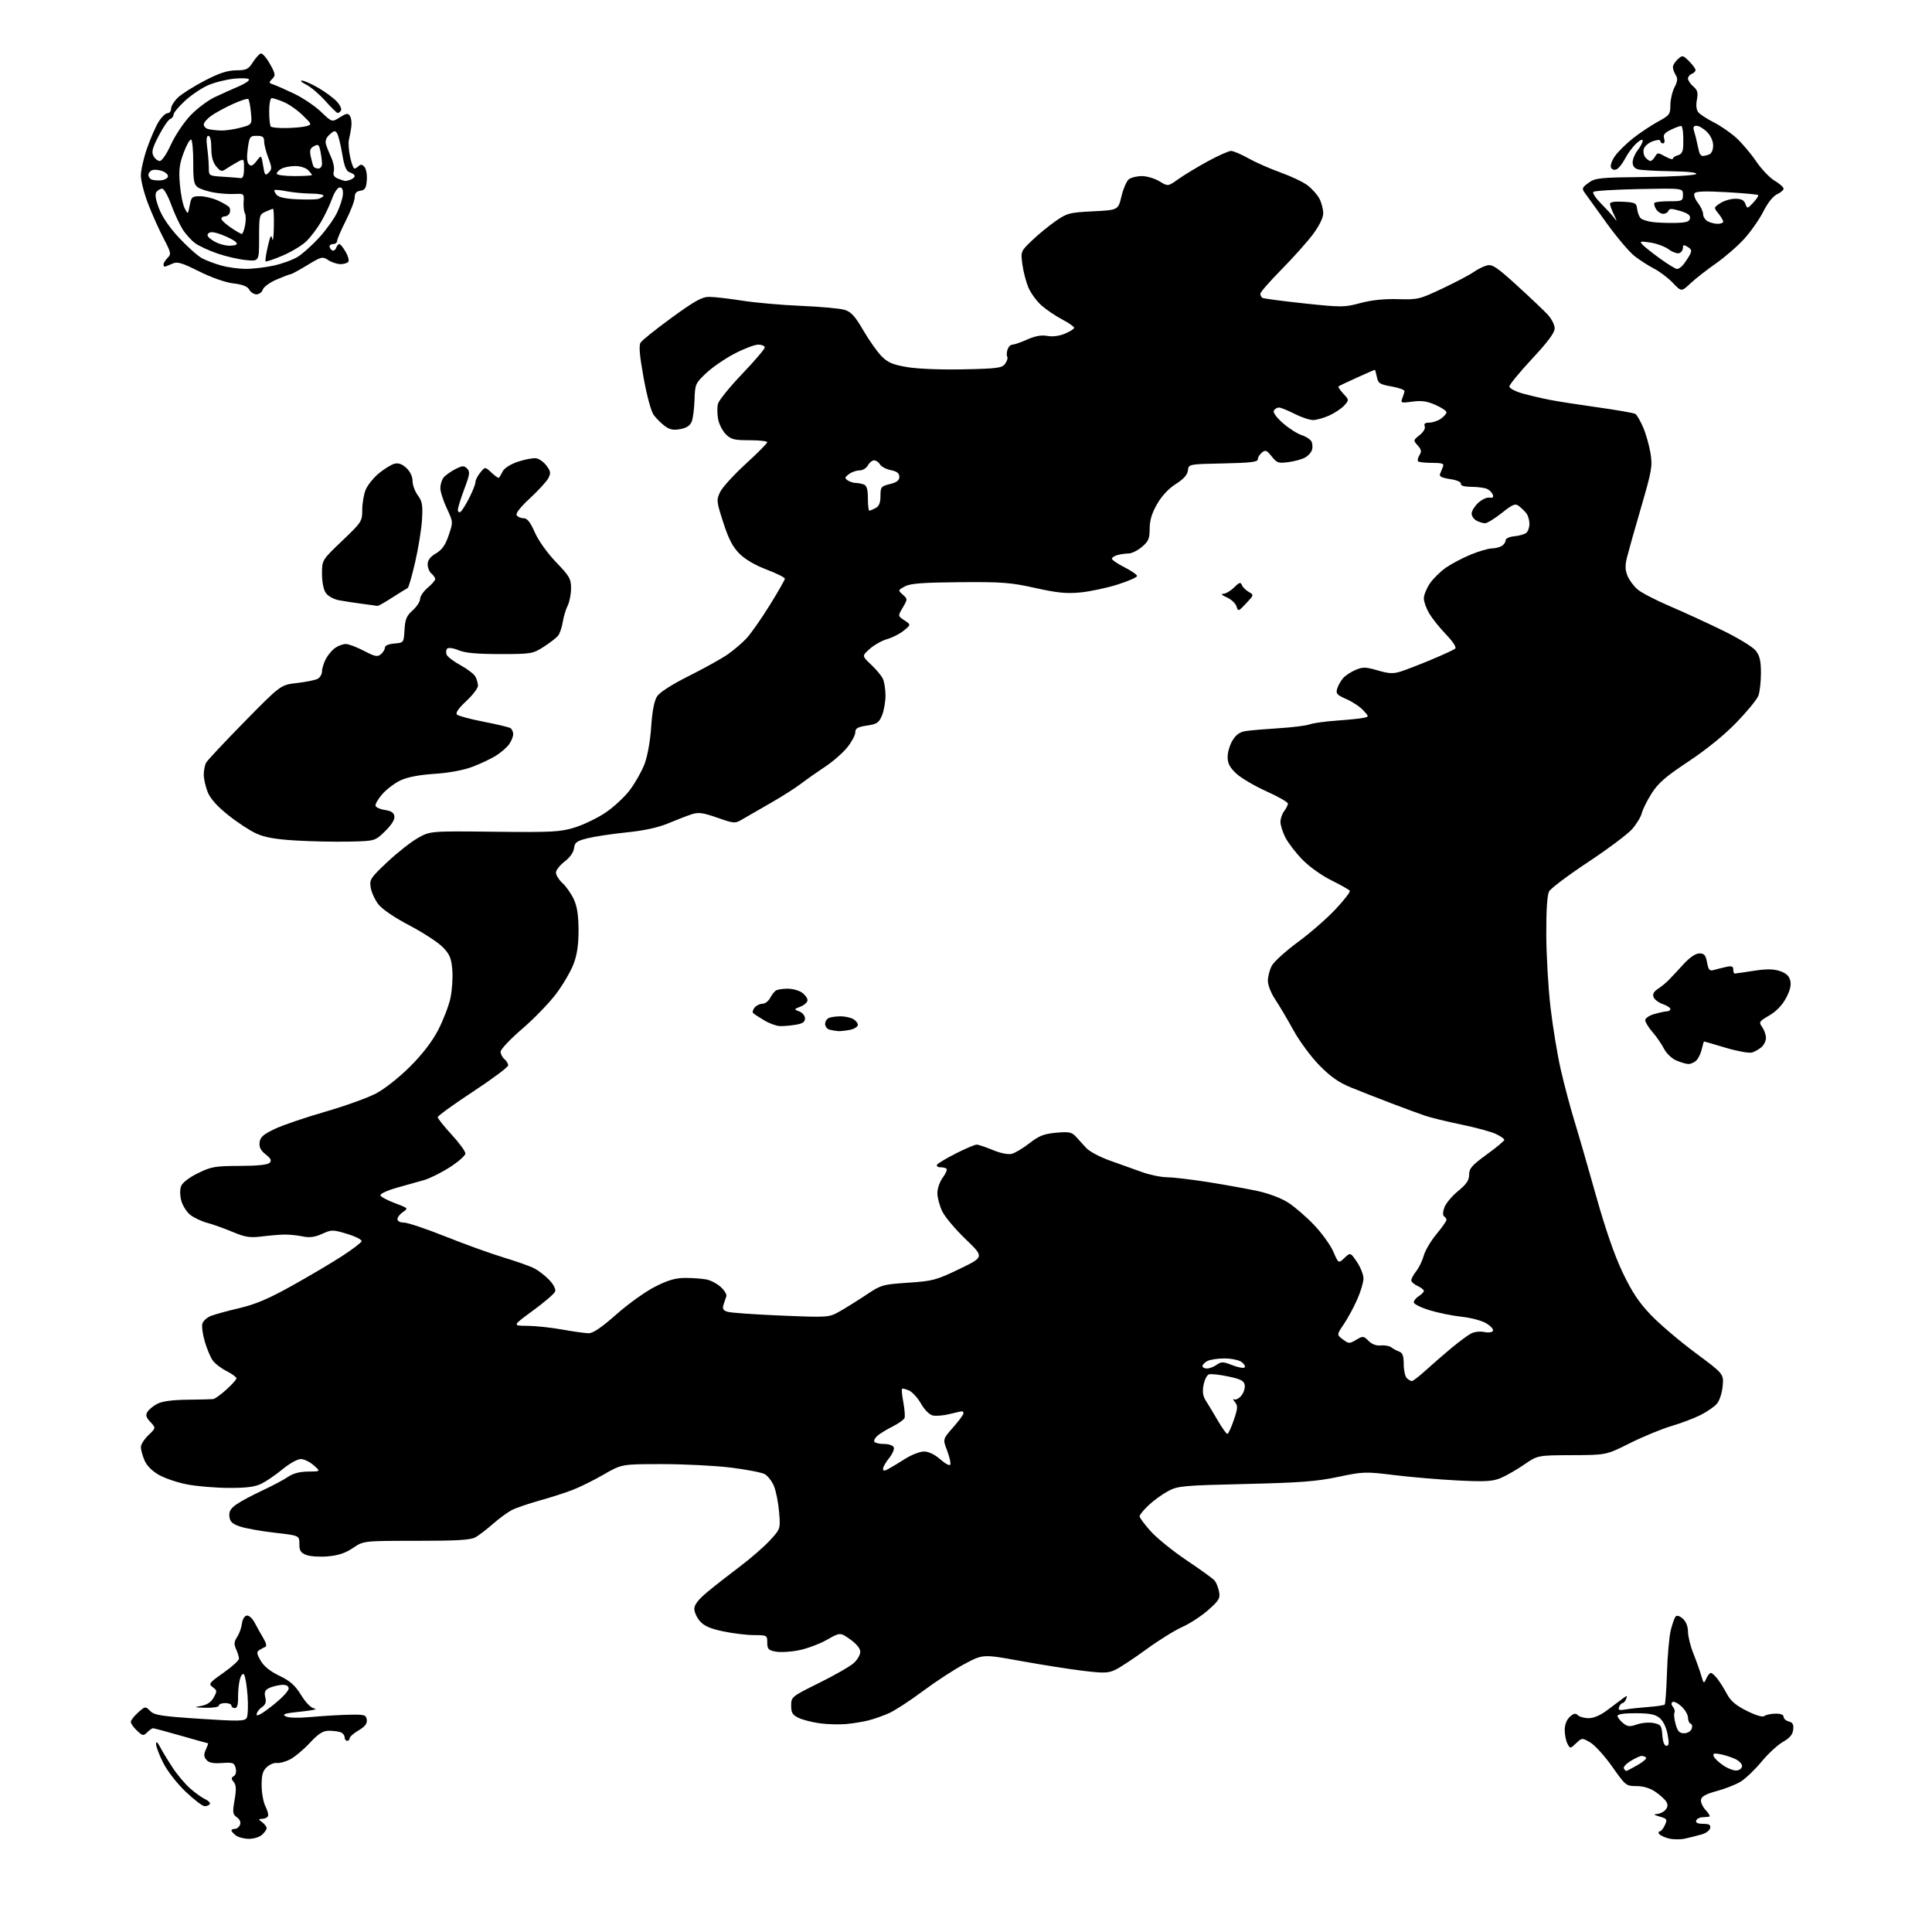 <?xml version="1.0" encoding="UTF-8" standalone="no"?>
<svg 
  version="1.1" 
  xmlns="http://www.w3.org/2000/svg" 
  xmlns:xlink="http://www.w3.org/1999/xlink" 
  xmlns:svg="http://www.w3.org/2000/svg"
  xmlns:rdf="http://www.w3.org/1999/02/22-rdf-syntax-ns#"
  xmlns:cc="http://creativecommons.org/ns#"
  xmlns:dc="http://purl.org/dc/elements/1.1/"
  viewBox="0 0 768 768"
  width="768"
  height="768"
>
<style>svg {background-color: white; }</style>"
<path stroke="none" fill="black" fill-rule="evenodd" d="M670.00,730.84C668.08,731.29 665.06,731.27 663.30,730.81C661.54,730.35 659.82,729.53 659.49,728.98C659.16,728.44 659.29,728.00 659.78,728.00C660.27,728.00 661.19,726.88 661.81,725.52C662.86,723.22 662.70,722.97 659.72,722.11C657.42,721.45 657.11,721.15 658.63,721.09C659.80,721.04 661.35,720.29 662.07,719.42C663.01,718.28 663.09,717.36 662.35,716.17C661.78,715.25 659.83,713.49 658.01,712.25C655.88,710.80 653.21,710.00 650.51,710.00C646.41,710.00 646.18,709.82 640.90,702.30C637.92,698.07 634.00,693.74 632.19,692.68C628.90,690.76 628.89,690.76 626.53,692.97C624.18,695.18 624.17,695.18 623.09,693.16C622.49,692.04 622.00,689.60 622.00,687.72C622.00,685.57 622.75,683.64 624.02,682.48C625.57,681.07 626.32,680.92 627.22,681.82C627.87,682.47 629.82,683.00 631.55,683.00C633.56,683.00 636.26,681.82 639.00,679.75C641.36,677.96 644.14,675.88 645.17,675.11C646.81,673.90 646.97,673.93 646.41,675.36C646.07,676.26 645.43,677.00 645.00,677.00C644.57,677.00 643.95,677.69 643.62,678.54C643.14,679.80 643.63,679.98 646.27,679.53C648.04,679.22 652.14,678.78 655.37,678.54C658.59,678.30 661.46,677.87 661.75,677.58C662.03,677.30 662.44,671.54 662.65,664.78C662.87,658.03 663.54,650.48 664.16,648.00C664.77,645.52 665.65,643.08 666.11,642.57C666.61,642.02 667.77,642.39 668.98,643.48C670.23,644.61 671.00,646.57 671.00,648.62C671.00,650.44 671.95,654.31 673.12,657.21C674.28,660.12 675.69,664.08 676.25,666.00C677.22,669.36 677.30,669.41 678.28,667.25C678.85,666.01 679.65,665.00 680.08,665.00C680.51,665.00 681.68,666.04 682.68,667.32C683.68,668.60 685.40,671.34 686.50,673.41C687.97,676.18 690.05,677.94 694.38,680.10C698.03,681.92 700.69,682.69 701.38,682.15C702.00,681.66 703.96,681.23 705.75,681.20C707.80,681.16 709.00,681.62 709.00,682.45C709.00,683.17 709.93,684.01 711.07,684.31C712.65,684.72 713.07,685.51 712.82,687.59C712.59,689.55 711.43,690.93 708.76,692.42C706.71,693.57 702.88,697.10 700.26,700.27C697.64,703.44 693.92,707.00 692.00,708.19C690.08,709.38 685.80,711.07 682.51,711.95C678.30,713.07 676.41,714.09 676.17,715.36C675.98,716.36 676.84,718.26 678.08,719.59C679.33,720.92 679.93,722.07 679.42,722.15C678.92,722.23 677.64,722.34 676.59,722.40C675.54,722.45 674.49,723.06 674.25,723.75C673.98,724.58 674.91,725.00 676.99,725.00C679.41,725.00 680.07,725.39 679.82,726.68C679.65,727.60 678.15,728.73 676.50,729.19C674.85,729.66 671.92,730.40 670.00,730.84zM98.92,730.97C97.04,730.95 94.71,730.34 93.75,729.61C92.79,728.88 92.00,727.99 92.00,727.64C92.00,727.29 92.63,727.00 93.39,727.00C94.16,727.00 95.07,726.26 95.42,725.36C95.80,724.35 95.32,723.21 94.17,722.40C92.50,721.23 92.39,720.47 93.25,715.52C93.98,711.29 93.90,709.58 92.92,708.40C91.86,707.13 91.87,706.70 92.95,706.03C93.76,705.53 94.04,704.29 93.68,702.86C93.14,700.72 92.63,700.53 88.24,700.83C84.69,701.08 83.02,700.73 82.04,699.55C81.01,698.31 80.96,697.38 81.83,695.47C82.45,694.11 82.85,693.00 82.73,693.00C82.60,693.00 77.77,691.65 72.00,690.00C66.23,688.35 61.20,687.00 60.82,687.00C60.45,687.00 59.41,687.73 58.52,688.62C57.02,690.12 56.71,690.07 54.45,687.95C53.10,686.69 52.00,685.13 52.00,684.49C52.00,683.85 53.30,682.18 54.88,680.77C57.73,678.23 57.78,678.22 59.70,680.14C61.37,681.81 64.10,682.24 79.38,683.24C94.70,684.25 97.25,684.21 98.04,682.95C98.54,682.15 98.71,678.12 98.41,674.00C98.10,669.88 97.46,666.10 96.98,665.61C96.48,665.09 95.79,665.93 95.34,667.61C94.92,669.20 94.60,672.41 94.63,674.75C94.67,677.67 94.27,679.00 93.35,679.00C92.61,679.00 92.00,678.55 92.00,678.00C92.00,677.45 90.88,677.00 89.50,677.00C88.12,677.00 87.00,677.45 87.00,678.00C87.00,678.56 84.67,678.94 81.75,678.87C77.15,678.75 76.93,678.66 79.97,678.12C82.32,677.70 83.92,676.63 84.95,674.78C86.35,672.28 86.33,671.96 84.58,670.68C82.80,669.38 83.07,669.02 88.84,664.95C92.23,662.56 95.00,660.04 95.00,659.35C95.00,658.66 94.49,656.97 93.86,655.59C92.94,653.58 93.03,652.61 94.28,650.70C95.13,649.39 95.99,647.01 96.17,645.42C96.36,643.78 97.18,642.39 98.05,642.22C98.96,642.05 100.32,643.29 101.33,645.22C102.28,647.02 103.84,649.80 104.78,651.38C105.79,653.06 106.08,654.42 105.50,654.65C104.95,654.86 103.87,655.43 103.10,655.92C101.93,656.66 102.01,657.35 103.62,660.15C104.90,662.38 107.40,664.39 111.05,666.14C115.32,668.18 117.27,669.91 119.69,673.81C121.72,677.08 123.64,678.97 125.16,679.21C126.45,679.42 123.93,679.95 119.56,680.40C113.30,681.03 112.01,681.43 113.47,682.24C114.65,682.90 118.41,683.00 123.91,682.51C128.63,682.09 135.43,681.69 139.00,681.63C144.91,681.51 145.53,681.69 145.80,683.62C146.02,685.15 145.12,686.32 142.55,687.84C140.60,688.99 139.00,690.40 139.00,690.97C139.00,691.53 138.55,692.00 138.00,692.00C137.45,692.00 137.00,691.37 137.00,690.61C137.00,689.84 136.29,688.94 135.42,688.61C134.55,688.27 132.45,688.00 130.76,688.00C128.37,688.00 126.66,689.09 123.09,692.90C120.57,695.60 117.01,698.55 115.20,699.45C113.38,700.36 111.06,700.97 110.05,700.80C109.04,700.64 107.27,701.36 106.11,702.40C104.46,703.89 104.00,705.49 104.00,709.70C104.00,712.67 104.69,716.44 105.54,718.08C106.39,719.72 106.81,721.50 106.48,722.03C106.15,722.56 105.12,723.01 104.19,723.03C102.63,723.06 102.64,723.17 104.25,724.39C105.21,725.12 106.00,726.16 106.00,726.71C106.00,727.25 105.18,728.43 104.17,729.35C103.17,730.26 100.80,730.99 98.92,730.97zM81.37,718.00C80.53,718.00 77.14,715.41 73.82,712.25C70.36,708.95 66.55,704.06 64.89,700.78C63.30,697.63 62.02,694.26 62.04,693.28C62.07,692.06 62.57,692.44 63.66,694.50C64.53,696.15 66.74,699.80 68.58,702.61C70.42,705.43 73.57,709.17 75.59,710.94C77.60,712.71 80.30,714.64 81.59,715.22C82.88,715.81 83.70,716.68 83.41,717.15C83.12,717.62 82.20,718.00 81.37,718.00zM646.46,704.00C646.64,704.00 648.64,702.95 650.90,701.67C653.16,700.39 654.70,699.04 654.34,698.67C653.97,698.30 653.18,698.00 652.58,698.00C651.99,698.01 650.02,698.91 648.20,700.02C646.39,701.13 645.17,702.47 645.51,703.02C645.84,703.56 646.27,704.00 646.46,704.00zM690.46,703.79C691.58,703.63 692.50,702.83 692.50,702.01C692.50,701.20 691.31,699.96 689.86,699.26C688.40,698.56 685.75,697.70 683.97,697.34C681.45,696.84 680.83,697.01 681.19,698.10C681.45,698.87 683.18,700.53 685.04,701.79C686.90,703.05 689.34,703.95 690.46,703.79zM662.43,694.00C663.45,694.00 663.55,692.97 662.89,689.42C662.37,686.66 661.13,684.10 659.77,682.96C658.01,681.49 655.86,681.06 650.25,681.03C645.67,681.01 643.00,681.40 643.00,682.09C643.00,682.69 643.97,683.96 645.15,684.92C646.98,686.41 647.80,686.49 650.75,685.48C652.64,684.82 655.61,684.58 657.35,684.93C660.22,685.51 660.53,685.95 660.81,689.79C661.00,692.44 661.60,694.00 662.43,694.00zM669.44,689.00C670.74,689.00 672.08,688.23 672.45,687.27C672.82,686.32 672.64,685.38 672.06,685.19C671.48,684.99 671.00,683.91 671.00,682.78C671.00,681.65 669.84,679.66 668.43,678.35C667.02,677.04 665.42,676.24 664.88,676.57C664.26,676.96 664.32,677.68 665.04,678.55C665.66,679.30 665.93,680.31 665.62,680.80C665.32,681.29 665.53,683.33 666.08,685.34C666.88,688.23 667.59,689.00 669.44,689.00zM336.50,685.32C333.75,685.58 329.01,685.46 325.96,685.05C322.91,684.64 319.08,683.67 317.46,682.89C315.02,681.72 314.50,680.86 314.50,677.99C314.50,674.54 314.63,674.43 325.75,668.92C331.94,665.86 338.13,662.29 339.50,661.00C340.88,659.71 341.99,657.72 341.98,656.58C341.97,655.31 340.41,653.40 337.97,651.68C333.99,648.86 333.99,648.86 328.74,651.83C325.86,653.46 320.87,655.34 317.65,655.99C314.43,656.65 310.27,656.90 308.40,656.55C305.44,655.99 305.00,655.52 305.00,652.95C305.00,650.06 304.89,650.00 299.75,649.98C296.86,649.97 291.35,649.31 287.50,648.50C282.38,647.43 279.90,646.35 278.25,644.46C277.01,643.05 276.00,640.82 276.00,639.52C276.00,637.89 277.62,635.81 281.25,632.79C284.14,630.39 289.94,625.85 294.15,622.69C298.36,619.53 303.70,614.88 306.03,612.35C310.27,607.75 310.27,607.75 309.70,601.01C309.39,597.30 308.47,592.67 307.65,590.71C306.84,588.76 305.17,586.63 303.95,585.97C302.72,585.32 296.72,584.16 290.61,583.40C284.50,582.64 272.23,582.01 263.34,582.01C247.18,582.00 247.18,582.00 240.04,586.11C236.11,588.38 230.56,591.14 227.70,592.24C224.84,593.35 218.86,595.27 214.42,596.51C209.98,597.76 205.03,599.45 203.42,600.29C201.81,601.12 198.47,603.57 196.00,605.74C193.53,607.91 190.38,610.32 189.00,611.10C187.07,612.18 181.68,612.50 165.50,612.50C144.50,612.50 144.50,612.50 140.32,615.34C137.32,617.37 134.48,618.32 130.32,618.68C127.12,618.96 123.26,618.71 121.75,618.12C119.52,617.25 119.00,616.43 119.00,613.72C119.00,610.40 119.00,610.40 109.25,609.29C103.89,608.68 97.70,607.57 95.50,606.84C92.34,605.78 91.44,604.94 91.19,602.86C90.96,600.87 91.63,599.69 93.90,598.07C95.56,596.89 100.19,594.40 104.21,592.53C108.22,590.66 112.85,588.21 114.50,587.07C116.52,585.69 119.14,585.00 122.50,584.97C127.50,584.94 127.50,584.94 124.69,582.47C123.15,581.11 120.84,580.00 119.55,580.00C118.27,580.00 115.04,581.80 112.39,583.99C109.73,586.19 105.97,588.77 104.03,589.74C101.39,591.06 98.12,591.49 91.00,591.47C85.78,591.45 78.35,590.83 74.50,590.10C70.65,589.37 65.55,587.66 63.16,586.29C60.39,584.71 58.31,582.59 57.41,580.44C56.63,578.58 56.00,576.23 56.00,575.22C56.00,574.20 57.35,572.08 59.00,570.50C62.00,567.63 62.00,567.63 59.78,565.27C58.06,563.43 57.80,562.53 58.63,561.21C59.21,560.27 60.99,558.83 62.59,558.00C64.49,557.02 68.63,556.47 74.50,556.41C79.45,556.35 84.06,556.24 84.75,556.16C85.43,556.07 87.80,554.37 90.00,552.38C92.20,550.39 94.00,548.38 94.00,547.90C94.00,547.43 92.23,546.14 90.07,545.03C87.90,543.93 85.41,542.01 84.53,540.76C83.65,539.52 82.24,536.14 81.40,533.26C80.55,530.37 80.13,527.16 80.46,526.11C80.80,525.07 82.29,523.72 83.78,523.12C85.28,522.52 90.37,521.12 95.10,520.01C101.58,518.49 106.74,516.30 116.10,511.08C122.92,507.28 131.86,501.99 135.96,499.33C140.06,496.68 143.56,494.01 143.74,493.42C143.91,492.82 141.35,491.51 138.04,490.51C132.24,488.76 131.87,488.76 128.04,490.48C125.09,491.81 123.10,492.07 120.28,491.49C118.20,491.05 114.92,490.73 113.00,490.76C111.08,490.80 107.01,491.14 103.97,491.52C99.33,492.10 97.49,491.81 92.47,489.71C89.19,488.33 84.65,486.70 82.38,486.10C80.11,485.49 77.09,484.07 75.66,482.95C74.24,481.83 72.63,479.32 72.09,477.37C71.51,475.27 71.47,472.89 71.99,471.52C72.53,470.11 75.14,468.10 78.69,466.36C83.97,463.76 85.48,463.50 95.23,463.47C102.17,463.46 106.37,463.03 107.15,462.25C108.07,461.33 107.73,460.57 105.62,458.91C103.65,457.37 102.97,456.03 103.19,454.13C103.44,452.03 104.64,450.96 109.18,448.79C112.30,447.30 121.30,444.23 129.18,441.96C137.06,439.69 146.19,436.40 149.49,434.66C152.91,432.86 158.69,428.28 162.99,424.00C167.91,419.08 171.76,414.08 174.15,409.50C176.15,405.65 178.35,399.96 179.03,396.87C179.71,393.77 180.06,388.69 179.80,385.58C179.41,380.88 178.78,379.36 176.02,376.52C174.20,374.64 168.24,370.75 162.78,367.88C156.70,364.69 151.88,361.40 150.37,359.42C149.02,357.64 147.66,354.66 147.36,352.81C146.84,349.65 147.28,348.97 153.90,342.74C157.80,339.06 163.24,334.76 165.99,333.19C170.98,330.34 170.98,330.34 196.53,330.63C219.60,330.89 222.68,330.72 228.43,328.95C231.94,327.87 237.43,325.22 240.65,323.07C243.87,320.91 248.23,316.88 250.33,314.11C252.44,311.33 255.08,306.68 256.19,303.78C257.39,300.63 258.47,294.64 258.85,288.95C259.29,282.52 260.07,278.55 261.22,276.78C262.28,275.17 267.15,272.06 273.88,268.69C279.89,265.68 286.77,261.86 289.16,260.21C291.55,258.55 294.92,255.69 296.66,253.85C298.40,252.01 302.56,246.09 305.91,240.69C309.26,235.29 312.00,230.50 312.00,230.03C312.00,229.56 308.74,227.94 304.75,226.42C300.22,224.70 296.16,222.33 293.93,220.09C291.27,217.42 289.63,214.25 287.51,207.70C284.82,199.34 284.75,198.74 286.25,195.60C287.12,193.78 291.69,188.75 296.41,184.43C301.14,180.11 305.00,176.22 305.00,175.79C305.00,175.35 301.83,175.00 297.95,175.00C291.86,175.00 290.59,174.68 288.52,172.61C287.21,171.30 285.83,168.60 285.46,166.62C285.08,164.64 285.06,161.90 285.40,160.53C285.75,159.17 290.07,153.82 295.01,148.65C299.96,143.48 304.00,138.74 304.00,138.12C304.00,137.51 302.83,137.00 301.40,137.00C299.96,137.00 295.70,138.63 291.91,140.62C288.12,142.61 283.06,146.09 280.66,148.37C276.46,152.34 276.28,152.75 276.09,158.83C275.98,162.31 275.48,166.23 274.99,167.53C274.36,169.18 273.00,170.10 270.46,170.57C267.67,171.10 266.22,170.80 264.22,169.32C262.79,168.25 260.82,166.28 259.85,164.94C258.82,163.54 257.12,157.25 255.84,150.17C254.22,141.21 253.90,137.38 254.66,136.17C255.24,135.25 260.82,130.79 267.05,126.25C276.22,119.58 279.07,118.00 281.94,118.01C283.90,118.01 289.77,118.69 295.00,119.51C300.23,120.33 310.80,121.27 318.50,121.59C326.20,121.91 333.96,122.62 335.75,123.17C338.33,123.95 339.87,125.65 343.18,131.33C345.47,135.27 348.74,139.90 350.45,141.62C352.95,144.15 354.90,144.97 360.67,145.94C364.82,146.64 374.15,147.01 382.98,146.82C396.52,146.54 398.32,146.29 399.55,144.60C400.31,143.56 400.70,142.32 400.40,141.84C400.11,141.37 400.16,140.09 400.50,138.99C400.85,137.90 401.72,137.00 402.44,137.00C403.16,137.00 405.83,136.08 408.37,134.95C411.56,133.54 414.03,133.10 416.34,133.54C418.41,133.92 421.06,133.58 423.34,132.63C425.35,131.79 427.00,130.74 427.00,130.30C427.00,129.86 424.87,128.37 422.26,127.00C419.66,125.62 415.98,123.15 414.10,121.50C412.21,119.85 409.87,116.70 408.90,114.50C407.93,112.30 406.82,108.12 406.43,105.21C405.73,99.91 405.73,99.91 410.25,95.58C412.74,93.20 416.96,89.74 419.63,87.88C424.18,84.72 425.15,84.47 434.50,84.00C444.50,83.50 444.50,83.50 445.81,78.00C446.54,74.97 447.86,71.94 448.75,71.25C449.65,70.56 451.98,70.00 453.94,70.00C455.90,70.01 459.03,70.94 460.89,72.07C464.28,74.14 464.28,74.14 468.39,71.21C470.65,69.60 475.91,66.42 480.09,64.14C484.26,61.86 488.43,60.00 489.35,60.00C490.27,60.00 493.39,61.32 496.27,62.94C499.14,64.56 504.88,67.08 509.00,68.55C513.12,70.02 517.96,72.32 519.75,73.66C521.54,75.00 523.68,77.41 524.50,79.00C525.33,80.60 526.00,83.19 526.00,84.77C526.00,86.56 524.48,89.68 521.96,93.07C519.74,96.06 514.12,102.36 509.46,107.08C504.81,111.79 501.00,116.15 501.00,116.77C501.00,117.38 501.38,118.12 501.84,118.40C502.30,118.69 509.74,119.68 518.37,120.60C533.32,122.19 534.38,122.19 540.78,120.47C545.23,119.28 550.27,118.76 555.72,118.92C563.61,119.15 564.31,118.98 573.49,114.63C578.74,112.14 584.30,109.21 585.83,108.12C587.37,107.03 589.74,105.85 591.11,105.51C593.21,104.98 595.04,106.20 603.05,113.50C608.25,118.24 613.74,123.45 615.25,125.07C616.76,126.70 618.00,129.15 618.00,130.52C618.00,132.27 615.33,135.87 609.00,142.66C604.05,147.98 600.00,152.91 600.00,153.63C600.00,154.36 602.33,155.59 605.25,156.41C608.14,157.21 612.98,158.35 616.00,158.94C619.02,159.53 627.68,160.88 635.23,161.94C642.79,163.00 649.46,164.17 650.07,164.54C650.67,164.91 652.07,167.31 653.17,169.86C654.27,172.41 655.58,177.03 656.09,180.13C656.93,185.30 656.63,187.03 652.38,201.63C649.83,210.36 647.29,219.38 646.72,221.68C645.96,224.79 646.02,226.64 646.98,228.95C647.68,230.65 649.50,233.09 651.02,234.36C652.54,235.64 658.22,238.58 663.64,240.90C669.06,243.22 678.53,247.56 684.68,250.56C690.83,253.55 696.79,257.18 697.93,258.63C699.53,260.67 700.00,262.71 700.00,267.57C700.00,271.03 699.54,275.09 698.97,276.58C698.40,278.07 694.46,282.88 690.22,287.25C685.43,292.20 678.20,298.06 671.16,302.72C662.15,308.69 659.16,311.28 656.57,315.36C654.77,318.19 653.01,321.73 652.64,323.23C652.27,324.73 650.54,327.59 648.79,329.59C647.04,331.58 639.17,337.48 631.30,342.69C623.42,347.90 616.45,353.14 615.80,354.33C615.03,355.74 614.64,361.75 614.67,371.50C614.70,379.75 615.46,392.80 616.36,400.50C617.26,408.20 619.09,419.29 620.42,425.14C621.75,430.99 624.20,440.21 625.87,445.64C627.53,451.06 631.41,464.50 634.50,475.50C638.20,488.68 641.78,499.01 645.01,505.80C648.72,513.57 651.46,517.70 656.21,522.68C659.67,526.31 667.62,533.08 673.87,537.72C685.24,546.16 685.24,546.16 684.77,551.09C684.49,553.97 683.50,556.89 682.40,558.12C681.35,559.27 678.48,561.24 676.00,562.49C673.52,563.75 668.29,565.73 664.38,566.89C660.46,568.06 653.03,571.12 647.88,573.70C638.50,578.40 638.50,578.40 624.87,578.45C611.24,578.50 611.24,578.50 605.87,582.20C602.92,584.23 598.74,586.63 596.59,587.53C593.33,588.89 590.47,589.05 579.59,588.52C572.39,588.16 561.05,587.20 554.39,586.39C542.71,584.96 541.91,584.98 531.89,587.10C523.36,588.90 516.77,589.40 495.00,589.91C470.26,590.49 468.22,590.67 464.36,592.73C462.08,593.94 458.59,596.46 456.61,598.33C454.62,600.20 453.00,602.20 453.00,602.76C453.00,603.32 455.00,606.01 457.45,608.73C459.90,611.46 466.36,616.67 471.82,620.33C477.27,623.98 482.24,627.58 482.86,628.33C483.48,629.08 484.26,631.04 484.59,632.68C485.11,635.32 484.61,636.18 480.34,639.97C477.68,642.34 473.02,645.38 470.00,646.73C466.98,648.08 460.51,652.10 455.63,655.67C450.76,659.23 445.26,662.86 443.42,663.74C440.51,665.13 438.83,665.18 430.29,664.14C424.91,663.49 413.81,661.74 405.64,660.25C390.77,657.56 390.77,657.56 383.50,661.40C379.50,663.52 372.01,668.40 366.86,672.24C361.71,676.09 355.60,680.06 353.27,681.07C350.94,682.09 347.34,683.35 345.27,683.88C343.20,684.41 339.25,685.06 336.50,685.32zM108.53,677.82C112.43,674.70 114.94,671.96 114.75,671.04C114.53,669.98 113.52,669.60 111.52,669.82C109.92,669.99 107.76,670.59 106.72,671.15C105.31,671.91 104.99,672.81 105.46,674.70C105.94,676.60 105.58,677.61 104.05,678.68C102.92,679.47 102.00,680.78 102.00,681.59C102.00,682.50 104.48,681.07 108.53,677.82zM353.13,583.93C354.31,583.30 357.32,581.49 359.83,579.89C362.34,578.30 365.71,577.00 367.31,577.00C369.16,577.00 371.55,578.15 373.82,580.15C375.91,581.98 377.56,582.82 377.78,582.15C377.99,581.52 377.40,578.99 376.46,576.54C374.76,572.08 374.76,572.08 378.88,567.40C381.15,564.82 383.00,562.33 383.00,561.86C383.00,561.39 382.75,561.00 382.44,561.00C382.14,561.00 379.90,561.50 377.46,562.11C375.03,562.73 372.00,562.97 370.72,562.65C369.39,562.31 367.42,560.32 366.10,557.96C364.83,555.71 362.71,553.37 361.39,552.77C360.07,552.17 358.81,551.86 358.58,552.09C358.35,552.32 358.58,554.75 359.10,557.49C359.61,560.24 359.82,563.03 359.56,563.70C359.31,564.36 357.16,565.88 354.80,567.07C352.43,568.26 349.72,569.92 348.77,570.75C347.82,571.58 347.29,572.66 347.58,573.13C347.88,573.61 349.62,574.00 351.45,574.00C353.32,574.00 355.01,574.59 355.30,575.35C355.59,576.09 354.75,578.00 353.45,579.60C352.14,581.19 351.06,583.08 351.04,583.79C351.01,584.79 351.47,584.82 353.13,583.93zM487.89,570.00C488.27,570.00 489.42,567.54 490.44,564.53C492.05,559.81 492.11,558.83 490.90,557.34C490.13,556.39 489.98,555.90 490.57,556.26C491.16,556.61 492.43,555.98 493.38,554.87C494.34,553.75 494.98,551.87 494.81,550.68C494.56,548.90 493.38,548.27 488.22,547.16C484.76,546.42 481.30,546.06 480.52,546.35C479.75,546.65 478.80,548.56 478.42,550.60C477.91,553.29 478.18,555.01 479.40,556.90C480.32,558.33 482.45,561.86 484.13,564.75C485.81,567.64 487.50,570.00 487.89,570.00zM561.24,549.00C561.71,549.00 564.20,547.06 566.79,544.70C569.38,542.33 573.98,538.34 577.00,535.83C580.02,533.33 583.54,530.73 584.81,530.07C586.08,529.41 588.40,529.15 589.96,529.49C591.56,529.84 593.09,529.66 593.45,529.07C593.81,528.50 592.65,527.15 590.89,526.08C589.11,524.99 584.74,523.82 581.09,523.44C577.46,523.06 571.69,521.88 568.25,520.83C564.81,519.78 562.00,518.37 562.00,517.70C562.00,517.03 562.90,515.92 564.00,515.23C565.10,514.55 566.00,513.61 566.00,513.15C566.00,512.69 564.88,511.81 563.50,511.18C562.12,510.56 561.00,509.54 561.00,508.93C561.00,508.32 561.90,506.67 563.00,505.28C564.09,503.88 565.43,501.11 565.97,499.12C566.51,497.13 568.76,493.31 570.98,490.64C573.19,487.97 575.00,485.41 575.00,484.95C575.00,484.49 574.58,483.86 574.06,483.54C573.48,483.18 573.51,481.84 574.14,480.03C574.70,478.43 577.15,475.48 579.58,473.49C582.97,470.71 584.00,469.19 584.00,466.94C584.00,464.48 585.09,463.23 591.00,458.93C594.85,456.13 598.00,453.51 598.00,453.10C598.00,452.70 596.49,451.65 594.65,450.77C592.81,449.89 586.62,448.21 580.90,447.03C575.18,445.85 568.70,444.27 566.50,443.52C564.30,442.78 558.23,440.54 553.00,438.55C547.77,436.56 540.58,433.73 537.00,432.28C532.21,430.32 528.92,428.02 524.50,423.52C521.15,420.11 516.56,413.89 514.12,409.46C511.71,405.08 508.45,399.57 506.87,397.22C505.29,394.86 504.00,391.59 504.00,389.92C504.00,388.26 504.68,385.58 505.52,383.96C506.36,382.35 511.02,378.10 515.89,374.52C520.76,370.95 527.51,365.07 530.89,361.45C534.28,357.84 536.83,354.53 536.56,354.10C536.29,353.66 533.02,351.81 529.30,349.97C525.42,348.07 520.46,344.53 517.73,341.72C515.10,339.02 512.06,335.07 510.97,332.94C509.89,330.82 509.00,328.02 509.00,326.73C509.00,325.44 509.66,323.51 510.47,322.44C511.28,321.37 511.95,320.03 511.97,319.46C511.99,318.88 508.13,316.67 503.39,314.54C498.66,312.41 493.26,309.22 491.39,307.46C488.83,305.05 488.00,303.43 488.00,300.88C488.01,299.02 488.88,296.06 489.96,294.30C491.34,292.04 492.87,290.96 495.20,290.60C497.02,290.32 502.94,289.82 508.37,289.48C513.79,289.14 519.31,288.45 520.62,287.95C521.93,287.45 526.72,286.78 531.25,286.46C535.79,286.14 540.57,285.66 541.88,285.39C544.25,284.90 544.25,284.90 541.88,282.33C540.57,280.92 537.56,278.92 535.18,277.89C531.45,276.27 530.95,275.71 531.55,273.76C531.93,272.52 532.97,270.65 533.87,269.61C534.77,268.57 537.00,267.09 538.83,266.31C541.74,265.08 542.86,265.11 547.66,266.50C552.13,267.80 553.85,267.88 556.83,266.93C558.85,266.29 564.33,264.17 569.00,262.22C573.67,260.27 577.93,258.30 578.46,257.83C579.03,257.32 577.61,255.10 574.86,252.24C572.35,249.63 569.34,245.87 568.15,243.88C566.97,241.89 566.00,239.18 566.00,237.86C566.00,236.54 567.08,233.88 568.39,231.94C569.71,230.00 572.60,227.17 574.81,225.63C577.02,224.10 581.46,221.77 584.66,220.45C587.87,219.13 591.62,218.03 593.00,218.01C594.38,217.99 596.17,217.54 597.00,217.02C597.83,216.50 598.50,215.49 598.50,214.79C598.50,214.05 599.98,213.36 602.00,213.17C603.92,212.99 606.06,212.37 606.75,211.80C607.44,211.22 607.99,209.57 607.97,208.13C607.95,206.68 607.39,204.82 606.72,204.00C606.05,203.18 604.74,201.91 603.81,201.18C602.35,200.03 601.43,200.40 596.97,203.93C594.14,206.17 591.16,208.00 590.34,208.00C589.53,208.00 588.00,207.53 586.93,206.96C585.87,206.40 585.00,205.12 585.00,204.14C585.00,203.15 586.16,201.26 587.58,199.92C589.01,198.59 591.03,197.64 592.08,197.81C593.42,198.03 593.82,197.68 593.41,196.64C593.10,195.82 592.09,194.80 591.17,194.36C590.25,193.92 587.48,193.54 585.00,193.53C582.07,193.51 580.58,193.08 580.73,192.31C580.87,191.60 579.11,190.84 576.42,190.44C573.12,189.94 572.03,189.38 572.44,188.38C572.75,187.62 573.27,186.32 573.61,185.50C574.10,184.29 573.27,184.00 569.27,184.00C566.56,184.00 564.06,183.73 563.73,183.39C563.39,183.06 563.63,181.96 564.26,180.95C565.18,179.48 565.04,178.70 563.56,177.07C561.75,175.06 561.76,174.98 564.31,172.97C565.83,171.77 566.68,170.32 566.35,169.46C565.95,168.43 566.49,168.00 568.17,168.00C569.48,168.00 571.56,167.30 572.78,166.44C574.00,165.59 575.00,164.44 575.00,163.89C575.00,163.34 573.03,162.01 570.61,160.95C567.28,159.47 565.08,159.16 561.45,159.66C557.02,160.27 556.72,160.17 557.41,158.41C557.81,157.36 558.23,156.06 558.32,155.53C558.42,155.00 556.11,154.14 553.20,153.63C548.46,152.80 547.83,152.39 547.32,149.85C547.01,148.28 546.64,147.00 546.51,147.00C546.38,147.00 543.18,148.40 539.39,150.11C535.60,151.82 532.31,153.39 532.08,153.61C531.85,153.83 532.71,155.13 533.99,156.49C536.30,158.95 536.31,159.00 534.41,161.13C533.36,162.31 530.70,164.11 528.50,165.12C526.30,166.13 523.38,166.96 522.00,166.97C520.62,166.98 517.29,165.87 514.58,164.50C511.87,163.12 509.09,162.00 508.39,162.00C507.69,162.00 506.79,162.53 506.39,163.18C505.94,163.90 507.32,165.84 509.89,168.13C512.22,170.20 515.64,172.39 517.48,172.99C519.32,173.60 521.10,174.81 521.43,175.69C521.77,176.57 521.82,178.01 521.53,178.89C521.25,179.78 520.11,181.08 518.99,181.77C517.87,182.47 514.90,183.33 512.38,183.67C508.19,184.25 507.62,184.06 505.52,181.43C503.55,178.95 503.02,178.74 501.62,179.90C500.73,180.64 500.00,181.85 500.00,182.59C500.00,183.65 496.99,184.00 486.25,184.22C472.50,184.50 472.50,184.50 472.21,187.02C472.00,188.76 470.51,190.43 467.41,192.40C464.55,194.21 461.83,197.12 459.96,200.37C457.87,204.02 457.02,206.84 457.01,210.16C457.00,214.13 456.54,215.21 453.92,217.41C452.23,218.83 449.87,220.01 448.67,220.01C447.48,220.02 445.49,220.30 444.25,220.63C443.01,220.96 442.00,221.62 442.00,222.10C442.00,222.58 444.25,224.11 447.00,225.50C449.75,226.89 452.00,228.46 452.00,228.97C452.00,229.49 448.49,231.02 444.20,232.38C439.92,233.73 433.28,235.14 429.45,235.51C423.93,236.04 420.23,235.67 411.50,233.72C401.73,231.55 398.37,231.29 381.50,231.43C366.73,231.56 361.88,231.93 359.70,233.10C356.94,234.59 356.93,234.63 358.87,236.38C360.83,238.15 360.82,238.18 358.86,241.52C356.88,244.87 356.88,244.87 359.51,246.60C362.13,248.32 362.13,248.32 359.32,250.64C357.77,251.92 354.79,253.44 352.71,254.03C350.63,254.62 347.50,256.37 345.76,257.92C342.61,260.74 342.61,260.74 346.19,264.12C348.17,265.98 350.28,268.48 350.89,269.68C351.50,270.89 352.00,273.94 352.00,276.47C352.00,279.00 351.37,282.57 350.61,284.40C349.39,287.31 348.61,287.83 344.61,288.43C340.90,288.99 340.00,289.51 340.00,291.12C340.00,292.22 338.56,294.90 336.81,297.09C335.05,299.27 331.12,302.72 328.06,304.74C325.00,306.76 320.65,309.82 318.40,311.54C316.14,313.25 310.82,316.65 306.56,319.08C302.31,321.51 297.31,324.39 295.46,325.48C292.10,327.46 292.10,327.46 285.12,325.04C279.24,323.00 277.62,322.80 274.82,323.73C272.99,324.34 268.80,325.96 265.50,327.34C261.55,328.98 255.92,330.20 249.00,330.90C243.22,331.49 236.25,332.54 233.50,333.24C229.21,334.32 228.46,334.88 228.19,337.18C228.00,338.82 226.56,340.86 224.44,342.48C222.55,343.92 221.00,345.90 221.00,346.88C221.00,347.85 222.18,349.74 223.63,351.08C225.08,352.41 227.09,355.30 228.11,357.50C229.42,360.34 229.96,363.88 229.98,369.71C229.99,375.53 229.42,379.46 228.00,383.21C226.90,386.12 223.77,391.47 221.03,395.11C218.29,398.74 212.22,405.01 207.53,409.03C202.84,413.06 199.00,417.12 199.00,418.06C199.00,418.99 199.68,420.32 200.50,421.00C201.32,421.68 202.00,422.81 202.00,423.50C202.00,424.20 195.70,428.90 188.00,433.96C180.30,439.03 174.00,443.58 174.00,444.09C174.00,444.60 176.47,447.71 179.50,451.00C182.53,454.29 185.00,457.67 185.00,458.52C185.00,459.36 182.19,461.84 178.75,464.03C175.31,466.23 170.70,468.51 168.50,469.12C166.30,469.72 161.43,471.09 157.68,472.16C153.93,473.22 151.03,474.58 151.23,475.18C151.42,475.77 154.03,477.17 157.01,478.28C162.30,480.25 162.38,480.34 160.22,481.77C159.00,482.58 158.00,483.86 158.00,484.62C158.00,485.44 159.06,486.00 160.60,486.00C162.04,486.00 169.50,488.51 177.18,491.57C184.86,494.64 195.28,498.39 200.33,499.91C205.37,501.43 210.85,503.38 212.50,504.25C214.15,505.11 216.80,507.18 218.38,508.85C220.11,510.67 221.02,512.50 220.67,513.42C220.34,514.27 216.38,517.67 211.86,520.98C203.65,527.00 203.65,527.00 209.57,527.03C212.83,527.05 219.10,527.72 223.50,528.52C227.90,529.31 232.63,529.97 234.02,529.98C235.75,529.99 239.19,527.65 245.02,522.49C249.68,518.35 256.60,513.40 260.38,511.49C265.64,508.82 268.51,508.00 272.51,508.00C275.39,508.00 279.15,508.28 280.86,508.62C282.57,508.96 285.14,510.33 286.58,511.66C288.01,512.99 288.98,514.62 288.73,515.29C288.48,515.95 287.98,517.46 287.61,518.63C287.09,520.27 287.46,520.91 289.22,521.46C290.47,521.85 300.05,522.53 310.50,522.96C329.50,523.74 329.50,523.74 334.00,521.18C336.48,519.77 341.19,516.82 344.48,514.62C350.23,510.77 350.88,510.58 360.98,509.90C370.79,509.25 372.16,508.88 381.38,504.44C391.25,499.69 391.25,499.69 383.85,492.59C379.78,488.69 375.59,483.70 374.54,481.50C373.49,479.30 372.62,476.04 372.62,474.27C372.61,472.49 373.57,469.73 374.75,468.13C375.93,466.53 376.62,464.95 376.28,464.61C375.94,464.28 374.82,464.00 373.77,464.00C372.73,464.00 372.17,463.54 372.52,462.98C372.86,462.41 376.25,460.39 380.05,458.48C383.84,456.56 387.52,455.00 388.21,455.00C388.90,455.00 391.78,455.96 394.62,457.14C397.71,458.42 400.74,459.03 402.18,458.67C403.50,458.34 406.68,456.44 409.24,454.44C413.03,451.49 414.98,450.72 419.82,450.28C424.90,449.82 426.01,450.03 427.62,451.77C428.66,452.89 430.52,454.93 431.78,456.32C433.03,457.71 437.29,459.98 441.28,461.38C445.25,462.77 450.98,464.82 454.00,465.93C457.02,467.03 461.52,467.96 464.00,467.98C466.48,468.01 473.90,468.89 480.50,469.94C487.10,470.99 495.86,472.58 499.96,473.46C504.30,474.39 509.36,476.31 512.07,478.05C514.63,479.69 519.27,483.70 522.37,486.95C525.47,490.20 528.92,494.99 530.03,497.58C532.06,502.30 532.06,502.30 534.43,500.06C536.81,497.83 536.81,497.83 539.41,501.65C540.83,503.75 542.00,506.70 542.00,508.20C542.00,509.71 540.89,513.46 539.52,516.54C538.16,519.62 535.77,524.04 534.20,526.36C531.35,530.58 531.35,530.58 533.80,532.43C536.11,534.18 536.41,534.19 539.09,532.61C541.81,531.00 542.02,531.02 544.03,533.03C545.39,534.39 547.13,535.03 548.94,534.84C550.49,534.68 552.37,535.03 553.12,535.62C553.88,536.21 555.29,536.97 556.25,537.31C557.55,537.78 558.00,539.05 558.00,542.27C558.00,544.65 558.54,547.14 559.20,547.80C559.86,548.46 560.78,549.00 561.24,549.00zM479.78,544.00C480.76,544.00 482.50,543.34 483.65,542.53C485.51,541.23 486.23,541.25 489.89,542.69C492.16,543.58 494.35,543.98 494.76,543.57C495.16,543.17 494.62,542.20 493.56,541.42C492.49,540.64 489.42,540.00 486.74,540.00C484.06,540.00 481.00,540.47 479.93,541.04C478.87,541.60 478.00,542.50 478.00,543.04C478.00,543.57 478.80,544.00 479.78,544.00zM671.18,422.96C670.26,422.94 668.07,422.30 666.31,421.54C664.54,420.77 662.37,418.67 661.43,416.83C660.49,415.00 658.44,412.02 656.86,410.22C655.29,408.41 654.00,406.29 654.00,405.51C654.00,404.73 655.67,403.63 657.75,403.05C659.81,402.48 662.06,402.01 662.75,402.01C663.44,402.00 664.00,401.59 664.00,401.10C664.00,400.60 662.64,399.72 660.99,399.15C659.33,398.57 657.68,397.32 657.31,396.37C656.86,395.18 657.41,394.15 659.07,393.07C660.41,392.21 662.40,390.57 663.50,389.42C664.60,388.28 667.23,385.47 669.33,383.17C671.77,380.53 674.04,379.00 675.54,379.00C677.47,379.00 678.03,379.67 678.58,382.58C679.16,385.64 679.57,386.08 681.38,385.56C682.54,385.23 684.74,384.68 686.25,384.35C688.37,383.89 689.00,384.12 689.00,385.38C689.00,386.27 689.25,387.00 689.56,387.00C689.87,387.00 693.24,386.52 697.06,385.92C702.19,385.13 704.92,385.15 707.50,386.00C709.96,386.81 711.20,387.93 711.65,389.76C712.10,391.54 711.58,393.74 709.98,396.74C708.50,399.54 706.11,402.03 703.34,403.65C699.23,406.05 699.09,406.29 700.51,408.31C701.33,409.49 702.00,411.40 702.00,412.57C702.00,413.73 701.21,415.38 700.25,416.23C699.29,417.07 697.58,418.04 696.44,418.39C695.31,418.73 690.62,417.88 686.02,416.51C681.41,415.13 677.54,414.00 677.40,414.00C677.27,414.00 676.86,415.35 676.50,417.01C676.13,418.67 675.17,420.69 674.35,421.51C673.53,422.33 672.10,422.98 671.18,422.96zM333.12,409.88C332.23,409.82 330.71,409.56 329.75,409.31C328.79,409.06 328.00,408.03 328.00,407.03C328.00,406.03 328.71,404.94 329.58,404.61C330.45,404.27 332.51,404.00 334.15,404.00C335.79,404.00 338.00,404.47 339.07,405.04C340.13,405.60 341.00,406.67 341.00,407.41C341.00,408.15 339.59,409.03 337.88,409.38C336.16,409.72 334.02,409.95 333.12,409.88zM310.00,407.89C308.62,407.85 305.82,406.82 303.78,405.60C301.73,404.38 299.75,403.09 299.38,402.72C299.02,402.35 299.28,401.36 299.98,400.52C300.68,399.69 302.07,399.00 303.09,399.00C304.10,399.00 305.46,397.99 306.11,396.75C306.77,395.51 307.79,394.17 308.40,393.77C309.00,393.36 311.09,393.02 313.03,393.02C314.97,393.01 317.56,393.70 318.78,394.56C320.00,395.41 321.00,396.77 321.00,397.58C321.00,398.39 319.76,399.53 318.25,400.13C315.52,401.20 315.51,401.21 317.75,402.07C318.99,402.55 320.00,403.79 320.00,404.84C320.00,406.26 319.05,406.90 316.25,407.36C314.19,407.70 311.38,407.94 310.00,407.89zM138.79,334.55C133.13,334.67 123.55,334.48 117.50,334.11C109.48,333.63 105.23,332.87 101.82,331.31C99.25,330.14 94.22,326.83 90.63,323.95C86.28,320.47 83.59,317.44 82.55,314.84C81.70,312.71 81.00,309.59 81.00,307.91C81.00,306.24 81.42,304.11 81.93,303.18C82.44,302.26 89.32,294.92 97.21,286.87C111.57,272.25 111.57,272.25 118.04,271.51C121.59,271.10 125.29,270.36 126.25,269.85C127.21,269.34 128.00,268.02 128.00,266.92C128.00,265.81 128.67,263.60 129.49,262.01C130.32,260.42 131.99,258.42 133.22,257.56C134.44,256.70 136.35,256.00 137.46,256.00C138.56,256.00 141.79,257.22 144.63,258.70C149.02,261.00 150.04,261.21 151.40,260.08C152.28,259.35 153.00,258.16 153.00,257.44C153.00,256.64 154.47,256.00 156.75,255.81C160.50,255.50 160.50,255.50 160.80,250.37C161.04,246.16 161.62,244.78 164.05,242.61C165.67,241.17 167.00,239.13 167.00,238.08C167.00,237.03 168.35,235.04 170.00,233.65C171.65,232.27 173.00,230.71 173.00,230.19C173.00,229.67 172.32,228.68 171.50,228.00C170.68,227.32 170.00,225.67 170.00,224.34C170.00,222.68 171.02,221.33 173.28,220.00C175.72,218.56 177.03,216.70 178.36,212.78C180.15,207.50 180.15,207.50 177.58,202.00C176.17,198.97 175.03,195.38 175.04,194.00C175.05,192.62 175.61,190.78 176.28,189.90C176.95,189.03 179.02,187.52 180.87,186.56C183.80,185.05 184.44,185.01 185.68,186.25C186.91,187.49 186.76,188.58 184.55,194.46C183.15,198.19 182.00,201.89 182.00,202.68C182.00,203.47 182.46,203.83 183.02,203.49C183.58,203.14 185.15,200.66 186.52,197.96C187.88,195.27 189.00,192.43 189.00,191.64C189.00,190.86 189.86,189.16 190.92,187.86C192.83,185.50 192.83,185.50 195.41,187.92C196.83,189.25 198.16,190.15 198.36,189.92C198.56,189.69 199.24,188.53 199.86,187.33C200.52,186.05 203.01,184.49 205.97,183.51C208.71,182.60 211.93,182.00 213.13,182.18C214.32,182.35 216.18,183.68 217.25,185.13C218.92,187.37 219.02,188.09 217.95,190.13C217.25,191.43 213.98,195.00 210.67,198.06C206.92,201.51 204.92,204.07 205.38,204.81C205.79,205.46 207.02,206.00 208.11,206.00C209.58,206.00 210.77,207.50 212.60,211.64C214.06,214.94 217.56,219.84 221.05,223.47C226.40,229.04 227.00,230.10 227.00,233.88C227.00,236.20 226.39,239.31 225.64,240.80C224.89,242.28 224.02,245.23 223.69,247.34C223.36,249.45 222.51,251.89 221.80,252.76C221.08,253.63 218.50,255.61 216.05,257.17C211.77,259.90 211.15,260.00 198.77,260.00C189.54,260.00 184.91,259.57 182.29,258.48C180.27,257.63 178.26,257.34 177.79,257.81C177.32,258.28 177.20,259.36 177.53,260.21C177.85,261.05 180.34,262.96 183.06,264.43C185.77,265.91 188.45,267.97 189.00,269.00C189.55,270.03 190.00,271.65 190.00,272.61C190.00,273.57 187.90,276.32 185.33,278.71C182.24,281.58 181.00,283.40 181.65,284.05C182.19,284.59 186.95,285.87 192.21,286.89C197.48,287.91 202.28,289.06 202.89,289.43C203.50,289.81 204.00,290.89 204.00,291.84C204.00,292.78 203.29,294.57 202.41,295.82C201.54,297.06 199.18,299.12 197.16,300.39C195.15,301.65 190.88,303.67 187.67,304.86C184.08,306.20 178.30,307.26 172.67,307.62C166.72,308.01 162.02,308.90 159.29,310.17C156.98,311.25 153.69,313.72 151.99,315.66C150.29,317.60 149.07,319.71 149.28,320.34C149.49,320.98 151.20,321.73 153.08,322.00C155.53,322.36 156.58,323.07 156.79,324.51C156.97,325.78 155.61,327.95 153.08,330.42C149.08,334.32 149.08,334.32 138.79,334.55zM495.35,239.85C492.29,243.12 492.18,243.15 491.51,241.02C491.12,239.81 489.39,238.21 487.65,237.45C485.70,236.60 485.18,236.06 486.30,236.04C487.28,236.02 489.21,234.88 490.58,233.51C492.62,231.47 493.18,231.30 493.65,232.54C493.97,233.38 495.20,234.61 496.37,235.28C498.49,236.49 498.48,236.52 495.35,239.85zM150.03,240.87C149.74,240.80 147.03,240.42 144.00,240.03C140.97,239.64 136.83,239.00 134.78,238.62C132.68,238.22 130.39,236.97 129.53,235.74C128.61,234.43 128.00,231.38 128.00,228.10C128.00,222.64 128.00,222.64 136.00,215.00C143.79,207.56 144.00,207.23 144.00,202.65C144.00,200.06 144.62,196.45 145.38,194.64C146.13,192.83 148.49,189.91 150.63,188.14C152.76,186.38 155.54,184.67 156.81,184.34C158.41,183.94 159.86,184.46 161.56,186.05C163.05,187.45 164.00,189.47 164.00,191.21C164.00,192.79 164.94,195.35 166.09,196.90C167.85,199.29 168.11,200.78 167.75,206.61C167.52,210.40 166.29,218.00 165.02,223.50C163.76,229.00 162.42,233.62 162.04,233.77C161.67,233.92 158.93,235.61 155.96,237.52C153.00,239.44 150.33,240.94 150.03,240.87zM345.57,203.00C345.88,203.00 347.00,202.53 348.07,201.96C349.46,201.22 350.00,199.86 350.00,197.14C350.00,193.59 350.24,193.29 353.75,192.43C356.49,191.75 357.50,190.97 357.50,189.54C357.50,188.12 356.57,187.39 354.09,186.89C352.22,186.50 350.28,185.47 349.79,184.59C349.30,183.72 348.26,183.00 347.49,183.00C346.71,183.00 345.59,183.90 345.00,185.00C344.41,186.10 342.91,187.00 341.66,187.00C340.41,187.00 338.51,187.67 337.44,188.48C335.76,189.76 335.70,190.10 337.00,190.97C337.82,191.52 339.25,191.98 340.17,191.98C341.09,191.99 342.55,192.27 343.42,192.61C344.56,193.05 345.00,194.57 345.00,198.11C345.00,200.80 345.25,203.00 345.57,203.00zM101.97,117.00C100.92,117.00 99.62,116.16 99.08,115.14C98.38,113.85 96.49,113.10 92.79,112.66C89.62,112.29 84.17,110.38 79.17,107.89C71.98,104.32 70.51,103.90 68.38,104.87C67.02,105.49 65.70,106.00 65.45,106.00C65.20,106.00 65.00,105.58 65.00,105.07C65.00,104.56 65.73,103.41 66.62,102.52C68.12,101.02 68.00,100.42 65.01,94.72C63.23,91.32 60.47,85.16 58.89,81.04C57.30,76.92 56.00,71.84 56.00,69.75C56.00,67.67 57.11,62.79 58.47,58.90C59.82,55.02 61.88,50.31 63.05,48.42C64.21,46.54 65.80,45.00 66.58,45.00C67.36,45.00 68.00,44.18 68.00,43.19C68.00,42.19 69.24,40.20 70.75,38.76C72.26,37.32 77.03,34.31 81.34,32.07C87.14,29.06 90.40,27.99 93.84,27.96C97.95,27.93 98.73,27.55 100.50,24.78C101.60,23.05 103.01,21.48 103.64,21.27C104.26,21.07 105.90,22.91 107.27,25.36C109.52,29.39 109.61,29.96 108.20,31.37C106.79,32.78 106.83,32.99 108.57,33.56C109.63,33.91 113.36,35.55 116.85,37.21C120.34,38.87 125.17,42.11 127.58,44.42C131.97,48.62 131.97,48.62 135.08,46.65C137.69,45.00 138.34,44.91 139.12,46.09C139.64,46.87 139.87,48.85 139.64,50.50C139.41,52.15 138.99,54.44 138.70,55.59C138.41,56.74 138.62,59.78 139.17,62.34C139.71,64.90 140.49,67.00 140.88,67.00C141.28,67.00 142.07,66.53 142.64,65.96C143.37,65.23 144.06,65.37 144.91,66.39C145.58,67.20 145.99,69.58 145.81,71.68C145.56,74.76 145.07,75.56 143.25,75.82C141.66,76.05 141.00,76.81 141.00,78.45C141.00,79.72 139.43,83.85 137.52,87.63C135.60,91.41 134.03,95.06 134.02,95.75C134.01,96.44 133.32,97.00 132.50,97.00C131.68,97.00 131.00,97.42 131.00,97.94C131.00,98.46 131.45,99.16 132.01,99.50C132.56,99.85 133.28,99.42 133.61,98.56C133.94,97.70 134.52,97.00 134.89,97.00C135.26,97.00 136.37,98.35 137.34,100.00C138.32,101.65 138.84,103.45 138.50,104.00C138.16,104.55 136.77,105.00 135.41,105.00C134.04,105.00 131.84,104.28 130.50,103.41C128.18,101.89 127.79,101.98 122.15,105.41C118.90,107.38 115.93,109.00 115.55,109.00C115.18,109.00 112.66,109.95 109.97,111.11C107.27,112.27 104.80,114.07 104.47,115.11C104.14,116.15 103.01,117.00 101.97,117.00zM671.95,112.67C668.40,116.01 668.40,116.01 664.95,112.42C663.05,110.44 659.70,107.90 657.50,106.78C655.30,105.65 651.80,103.39 649.72,101.76C647.64,100.12 642.69,94.28 638.72,88.77C634.75,83.27 630.85,77.86 630.05,76.76C628.72,74.94 628.85,74.59 631.48,72.67C634.14,70.73 635.82,70.55 653.80,70.36C664.53,70.25 673.67,69.73 674.20,69.20C674.81,68.59 671.22,68.18 664.33,68.07C658.37,67.98 652.49,67.65 651.25,67.34C649.75,66.97 649.00,66.03 649.00,64.53C649.00,63.29 649.90,61.13 651.00,59.73C652.10,58.33 653.00,56.61 653.00,55.92C653.00,55.19 651.89,55.69 650.40,57.08C648.97,58.41 646.97,61.13 645.95,63.13C644.92,65.12 643.37,67.03 642.50,67.36C641.59,67.71 640.69,67.35 640.37,66.52C640.06,65.72 640.81,63.67 642.02,61.97C643.24,60.26 646.45,57.11 649.15,54.97C651.86,52.84 656.30,49.87 659.03,48.38C663.67,45.86 664.00,45.43 664.00,41.79C664.00,39.65 664.73,36.49 665.62,34.76C666.87,32.34 666.99,31.21 666.12,29.83C665.51,28.84 665.00,27.42 665.00,26.67C665.00,25.92 665.87,24.52 666.94,23.55C668.81,21.86 668.99,21.90 671.44,24.35C672.85,25.76 674.00,27.33 674.00,27.85C674.00,28.36 673.33,29.05 672.50,29.36C671.67,29.68 671.00,30.53 671.00,31.25C671.00,31.97 671.94,33.36 673.10,34.35C674.79,35.80 675.07,36.83 674.54,39.65C674.12,41.88 674.33,43.70 675.13,44.65C675.81,45.48 678.56,47.26 681.22,48.61C683.89,49.96 687.90,52.73 690.14,54.75C692.38,56.77 695.95,60.97 698.06,64.09C700.17,67.20 703.50,70.69 705.45,71.84C707.40,72.99 709.00,74.41 709.00,74.99C709.00,75.57 707.84,76.57 706.41,77.22C704.85,77.93 702.71,80.61 701.01,83.99C699.45,87.06 696.06,91.94 693.46,94.83C690.86,97.72 685.76,102.17 682.12,104.71C678.48,107.26 673.90,110.84 671.95,112.67zM97.50,106.88C100.25,106.91 105.27,106.34 108.65,105.61C112.03,104.88 116.39,103.31 118.34,102.10C120.29,100.90 124.11,97.47 126.83,94.49C129.56,91.51 132.76,87.07 133.94,84.62C135.13,82.16 136.19,78.89 136.30,77.33C136.43,75.43 136.02,74.50 135.05,74.50C134.23,74.50 132.89,76.47 131.98,79.01C131.10,81.48 129.14,85.62 127.63,88.19C126.12,90.77 123.50,94.23 121.81,95.88C120.12,97.54 115.86,100.11 112.36,101.60C108.85,103.09 105.80,104.13 105.57,103.90C105.35,103.68 105.75,101.03 106.45,98.00C107.47,93.61 107.83,93.01 108.23,95.00C108.50,96.38 108.79,94.24 108.86,90.25C108.94,86.26 108.80,83.00 108.55,83.00C108.30,83.00 106.95,83.52 105.55,84.16C103.08,85.28 103.00,85.63 103.00,94.61C103.00,103.91 103.00,103.91 97.75,103.38C94.86,103.10 89.80,101.93 86.50,100.80C83.20,99.67 79.24,97.85 77.69,96.76C76.15,95.67 73.85,93.15 72.59,91.14C71.32,89.14 69.26,84.69 68.01,81.25C66.76,77.81 65.17,75.00 64.49,75.00C63.80,75.00 62.79,75.56 62.22,76.25C61.51,77.12 61.80,79.10 63.19,82.81C64.49,86.26 67.33,90.41 71.27,94.63C74.61,98.20 78.73,101.85 80.43,102.73C82.12,103.60 85.53,104.89 88.00,105.57C90.47,106.26 94.75,106.85 97.50,106.88zM666.60,106.91C667.20,106.96 668.32,106.21 669.10,105.25C669.87,104.29 671.02,102.57 671.65,101.43C672.60,99.71 672.47,99.15 670.90,98.17C669.34,97.20 669.00,97.26 669.00,98.52C669.00,99.37 668.36,100.31 667.57,100.61C666.78,100.91 664.87,100.24 663.32,99.11C661.77,97.98 658.48,96.77 656.00,96.41C651.93,95.82 651.64,95.90 653.00,97.33C653.83,98.20 656.98,100.69 660.00,102.87C663.02,105.05 665.99,106.87 666.60,106.91zM91.54,97.67C93.96,97.54 94.56,97.19 93.83,96.30C93.29,95.64 90.83,94.34 88.37,93.40C85.16,92.17 83.60,92.00 82.82,92.78C82.04,93.56 82.65,94.42 85.00,95.85C86.80,96.95 89.74,97.76 91.54,97.67zM96.12,93.00C96.48,93.00 97.07,91.42 97.44,89.48C97.80,87.55 97.76,85.43 97.36,84.77C96.95,84.11 96.72,82.08 96.84,80.25C97.06,76.99 96.99,76.92 93.28,77.11C91.20,77.22 87.47,76.96 85.00,76.53C82.53,76.10 79.67,75.17 78.65,74.46C77.09,73.37 76.80,71.82 76.82,64.59C76.83,59.88 76.46,55.78 76.00,55.50C75.53,55.21 74.20,57.53 73.03,60.65C71.30,65.28 71.02,67.61 71.51,73.33C71.84,77.18 72.70,81.45 73.42,82.82C74.72,85.31 74.72,85.31 75.40,81.66C76.04,78.29 76.37,78.00 79.51,78.00C81.39,78.00 84.63,78.79 86.72,79.75C88.80,80.71 90.80,81.91 91.16,82.41C91.52,82.91 91.58,83.92 91.30,84.66C91.02,85.40 90.16,86.00 89.39,86.00C88.63,86.00 88.00,86.43 88.00,86.96C88.00,87.49 89.68,89.07 91.73,90.46C93.78,91.86 95.76,93.00 96.12,93.00zM665.99,88.61C670.30,88.52 671.55,88.14 671.80,86.81C672.04,85.58 670.97,84.77 667.88,83.85C664.58,82.86 663.55,82.84 663.24,83.79C663.02,84.45 662.08,85.00 661.16,85.00C660.24,85.00 658.95,84.15 658.30,83.11C657.65,82.07 657.39,80.94 657.73,80.61C658.06,80.27 660.73,80.00 663.67,80.00C668.74,80.00 669.00,79.87 669.00,77.40C669.00,74.80 669.00,74.80 651.58,75.15C642.00,75.34 633.82,75.85 633.39,76.28C632.96,76.71 634.28,78.73 636.32,80.78C638.36,82.83 640.72,85.40 641.56,86.50C642.92,88.27 642.92,88.13 641.55,85.30C640.70,83.54 640.00,81.60 640.00,81.00C640.00,80.30 641.91,80.01 645.25,80.20C650.11,80.48 650.52,80.70 650.81,83.18C650.98,84.65 651.66,86.30 652.31,86.85C652.97,87.39 655.08,88.04 657.00,88.28C658.93,88.52 662.97,88.67 665.99,88.61zM682.75,88.97C683.99,88.99 685.00,88.60 685.00,88.11C685.00,87.62 684.14,86.16 683.09,84.87C681.20,82.53 681.20,82.51 683.84,80.76C685.31,79.80 687.98,79.01 689.78,79.01C692.18,79.00 693.27,79.55 693.82,81.04C694.56,83.03 694.63,83.02 696.96,80.54C698.27,79.15 699.13,77.80 698.88,77.54C698.62,77.29 692.99,76.77 686.35,76.40C677.68,75.91 674.09,76.04 673.58,76.87C673.19,77.50 673.80,79.20 674.94,80.64C676.07,82.09 677.00,84.09 677.00,85.09C677.00,86.08 677.79,87.36 678.75,87.92C679.71,88.48 681.51,88.95 682.75,88.97zM126.27,79.13C127.24,78.93 128.28,78.36 128.57,77.88C128.87,77.40 126.73,76.98 123.81,76.96C120.89,76.93 116.47,76.52 114.00,76.04C111.53,75.56 109.32,75.35 109.11,75.56C108.89,75.78 109.27,76.62 109.94,77.43C110.75,78.40 113.47,79.01 117.84,79.21C121.50,79.37 125.29,79.33 126.27,79.13zM63.92,71.69C65.26,71.59 66.53,70.94 66.75,70.26C66.98,69.57 66.00,68.57 64.59,68.03C63.18,67.50 61.34,67.32 60.51,67.64C59.68,67.95 59.00,68.80 59.00,69.52C59.00,70.24 59.56,71.07 60.25,71.36C60.94,71.65 62.59,71.80 63.92,71.69zM137.17,71.94C137.54,71.97 138.55,71.73 139.42,71.39C140.29,71.06 141.00,70.41 141.00,69.96C141.00,69.51 140.14,68.86 139.08,68.53C137.62,68.06 136.90,66.34 136.03,61.18C135.41,57.48 134.50,53.80 134.01,53.01C133.26,51.80 132.80,51.87 131.05,53.46C129.64,54.73 129.17,56.01 129.60,57.42C129.94,58.56 130.90,60.96 131.73,62.75C132.55,64.54 132.99,66.93 132.69,68.06C132.31,69.54 132.77,70.37 134.33,71.00C135.52,71.48 136.80,71.90 137.17,71.94zM95.75,70.81C96.57,70.94 97.00,69.63 97.00,66.97C97.00,62.95 97.00,62.95 94.25,64.49C92.74,65.33 90.68,66.58 89.69,67.26C88.15,68.31 87.58,68.14 85.94,66.14C84.61,64.52 84.00,62.25 84.00,58.89C84.00,55.91 83.56,54.00 82.86,54.00C82.09,54.00 81.93,55.47 82.36,58.64C82.71,61.19 83.00,64.77 83.00,66.59C83.00,69.90 83.00,69.90 88.75,70.26C91.91,70.46 95.06,70.71 95.75,70.81zM106.80,68.63C108.15,67.27 108.14,66.65 106.66,62.77C105.75,60.39 105.00,57.44 105.00,56.22C105.00,54.44 104.43,54.00 102.09,54.00C99.36,54.00 99.15,54.30 98.49,59.09C98.02,62.49 98.17,64.57 98.95,65.34C99.83,66.22 100.57,65.89 102.00,64.00C103.89,61.50 103.89,61.50 104.59,65.82C105.21,69.69 105.44,69.99 106.80,68.63zM117.00,70.00C120.85,70.00 124.00,69.81 124.00,69.57C124.00,69.34 123.29,68.44 122.43,67.57C121.56,66.71 119.28,66.00 117.36,66.00C115.44,66.00 113.00,66.47 111.93,67.04C110.87,67.60 110.00,68.50 110.00,69.04C110.00,69.57 113.15,70.00 117.00,70.00zM126.56,67.00C127.35,67.00 128.00,66.16 128.00,65.12C128.00,64.09 127.72,61.86 127.38,60.15C126.84,57.46 126.51,57.19 124.82,58.10C123.25,58.93 123.01,59.77 123.55,62.32C123.93,64.07 124.43,65.84 124.68,66.25C124.92,66.66 125.77,67.00 126.56,67.00zM63.53,64.00C64.35,64.00 66.26,61.19 67.91,57.55C69.52,54.00 72.95,48.83 75.54,46.06C78.13,43.29 82.56,39.94 85.38,38.61C88.19,37.28 92.41,35.39 94.75,34.40C97.09,33.42 99.00,32.19 99.00,31.67C99.00,31.12 96.58,30.95 93.25,31.26C90.09,31.56 85.38,32.73 82.78,33.86C80.18,34.98 76.02,37.78 73.53,40.08C71.04,42.38 69.00,44.82 69.00,45.52C69.00,46.22 68.39,47.02 67.65,47.31C66.90,47.59 64.87,50.57 63.12,53.93C60.57,58.82 60.15,60.42 61.01,62.01C61.59,63.11 62.73,64.00 63.53,64.00zM656.07,64.00C656.53,64.00 657.35,63.21 657.91,62.25C658.85,60.60 659.08,60.59 661.95,62.20C663.63,63.14 665.00,63.53 665.00,63.07C665.00,62.61 665.90,62.00 667.00,61.71C668.46,61.33 669.03,60.29 669.12,57.84C669.18,56.00 669.13,53.60 669.02,52.50C668.90,51.40 668.64,50.33 668.44,50.12C668.24,49.91 666.46,50.50 664.49,51.44C661.69,52.76 661.04,53.56 661.52,55.07C661.87,56.15 661.67,57.00 661.07,57.00C660.48,57.00 660.00,56.57 660.00,56.05C660.00,55.47 658.85,55.51 657.04,56.14C655.41,56.70 653.80,58.05 653.46,59.13C653.12,60.21 653.38,61.75 654.04,62.55C654.70,63.35 655.62,64.00 656.07,64.00zM676.89,62.00C677.41,62.00 678.55,61.73 679.42,61.39C680.36,61.03 681.00,59.60 681.00,57.85C681.00,56.06 680.04,53.95 678.55,52.45C677.20,51.10 675.34,50.00 674.43,50.00C673.17,50.00 672.93,50.54 673.46,52.25C673.85,53.49 674.39,55.62 674.66,57.00C674.94,58.38 675.34,60.06 675.55,60.75C675.76,61.44 676.36,62.00 676.89,62.00zM87.74,51.88C89.52,51.95 93.05,51.44 95.59,50.76C100.21,49.53 100.21,49.53 99.75,44.74C99.50,42.11 99.03,39.69 98.71,39.38C98.39,39.06 95.60,39.95 92.51,41.37C89.43,42.78 85.57,44.88 83.95,46.04C82.33,47.19 81.00,48.75 81.00,49.49C81.00,50.24 81.79,51.06 82.75,51.31C83.71,51.56 85.96,51.82 87.74,51.88zM113.92,50.90C116.99,50.85 120.53,50.51 121.80,50.15C124.05,49.51 124.02,49.42 120.30,45.80C118.21,43.76 114.83,41.40 112.78,40.55C110.74,39.70 108.60,39.00 108.03,39.00C107.45,39.00 107.00,41.33 107.00,44.33C107.00,47.27 107.30,49.97 107.67,50.33C108.03,50.70 110.85,50.96 113.92,50.90zM134.19,44.90C133.81,44.84 131.57,42.64 129.21,40.00C126.84,37.36 123.47,34.50 121.71,33.63C119.94,32.76 119.17,32.04 120.00,32.03C120.83,32.02 123.75,33.32 126.50,34.90C129.25,36.49 132.56,38.93 133.85,40.32C135.15,41.71 135.91,43.34 135.55,43.93C135.18,44.52 134.57,44.95 134.19,44.90z" />

</svg>